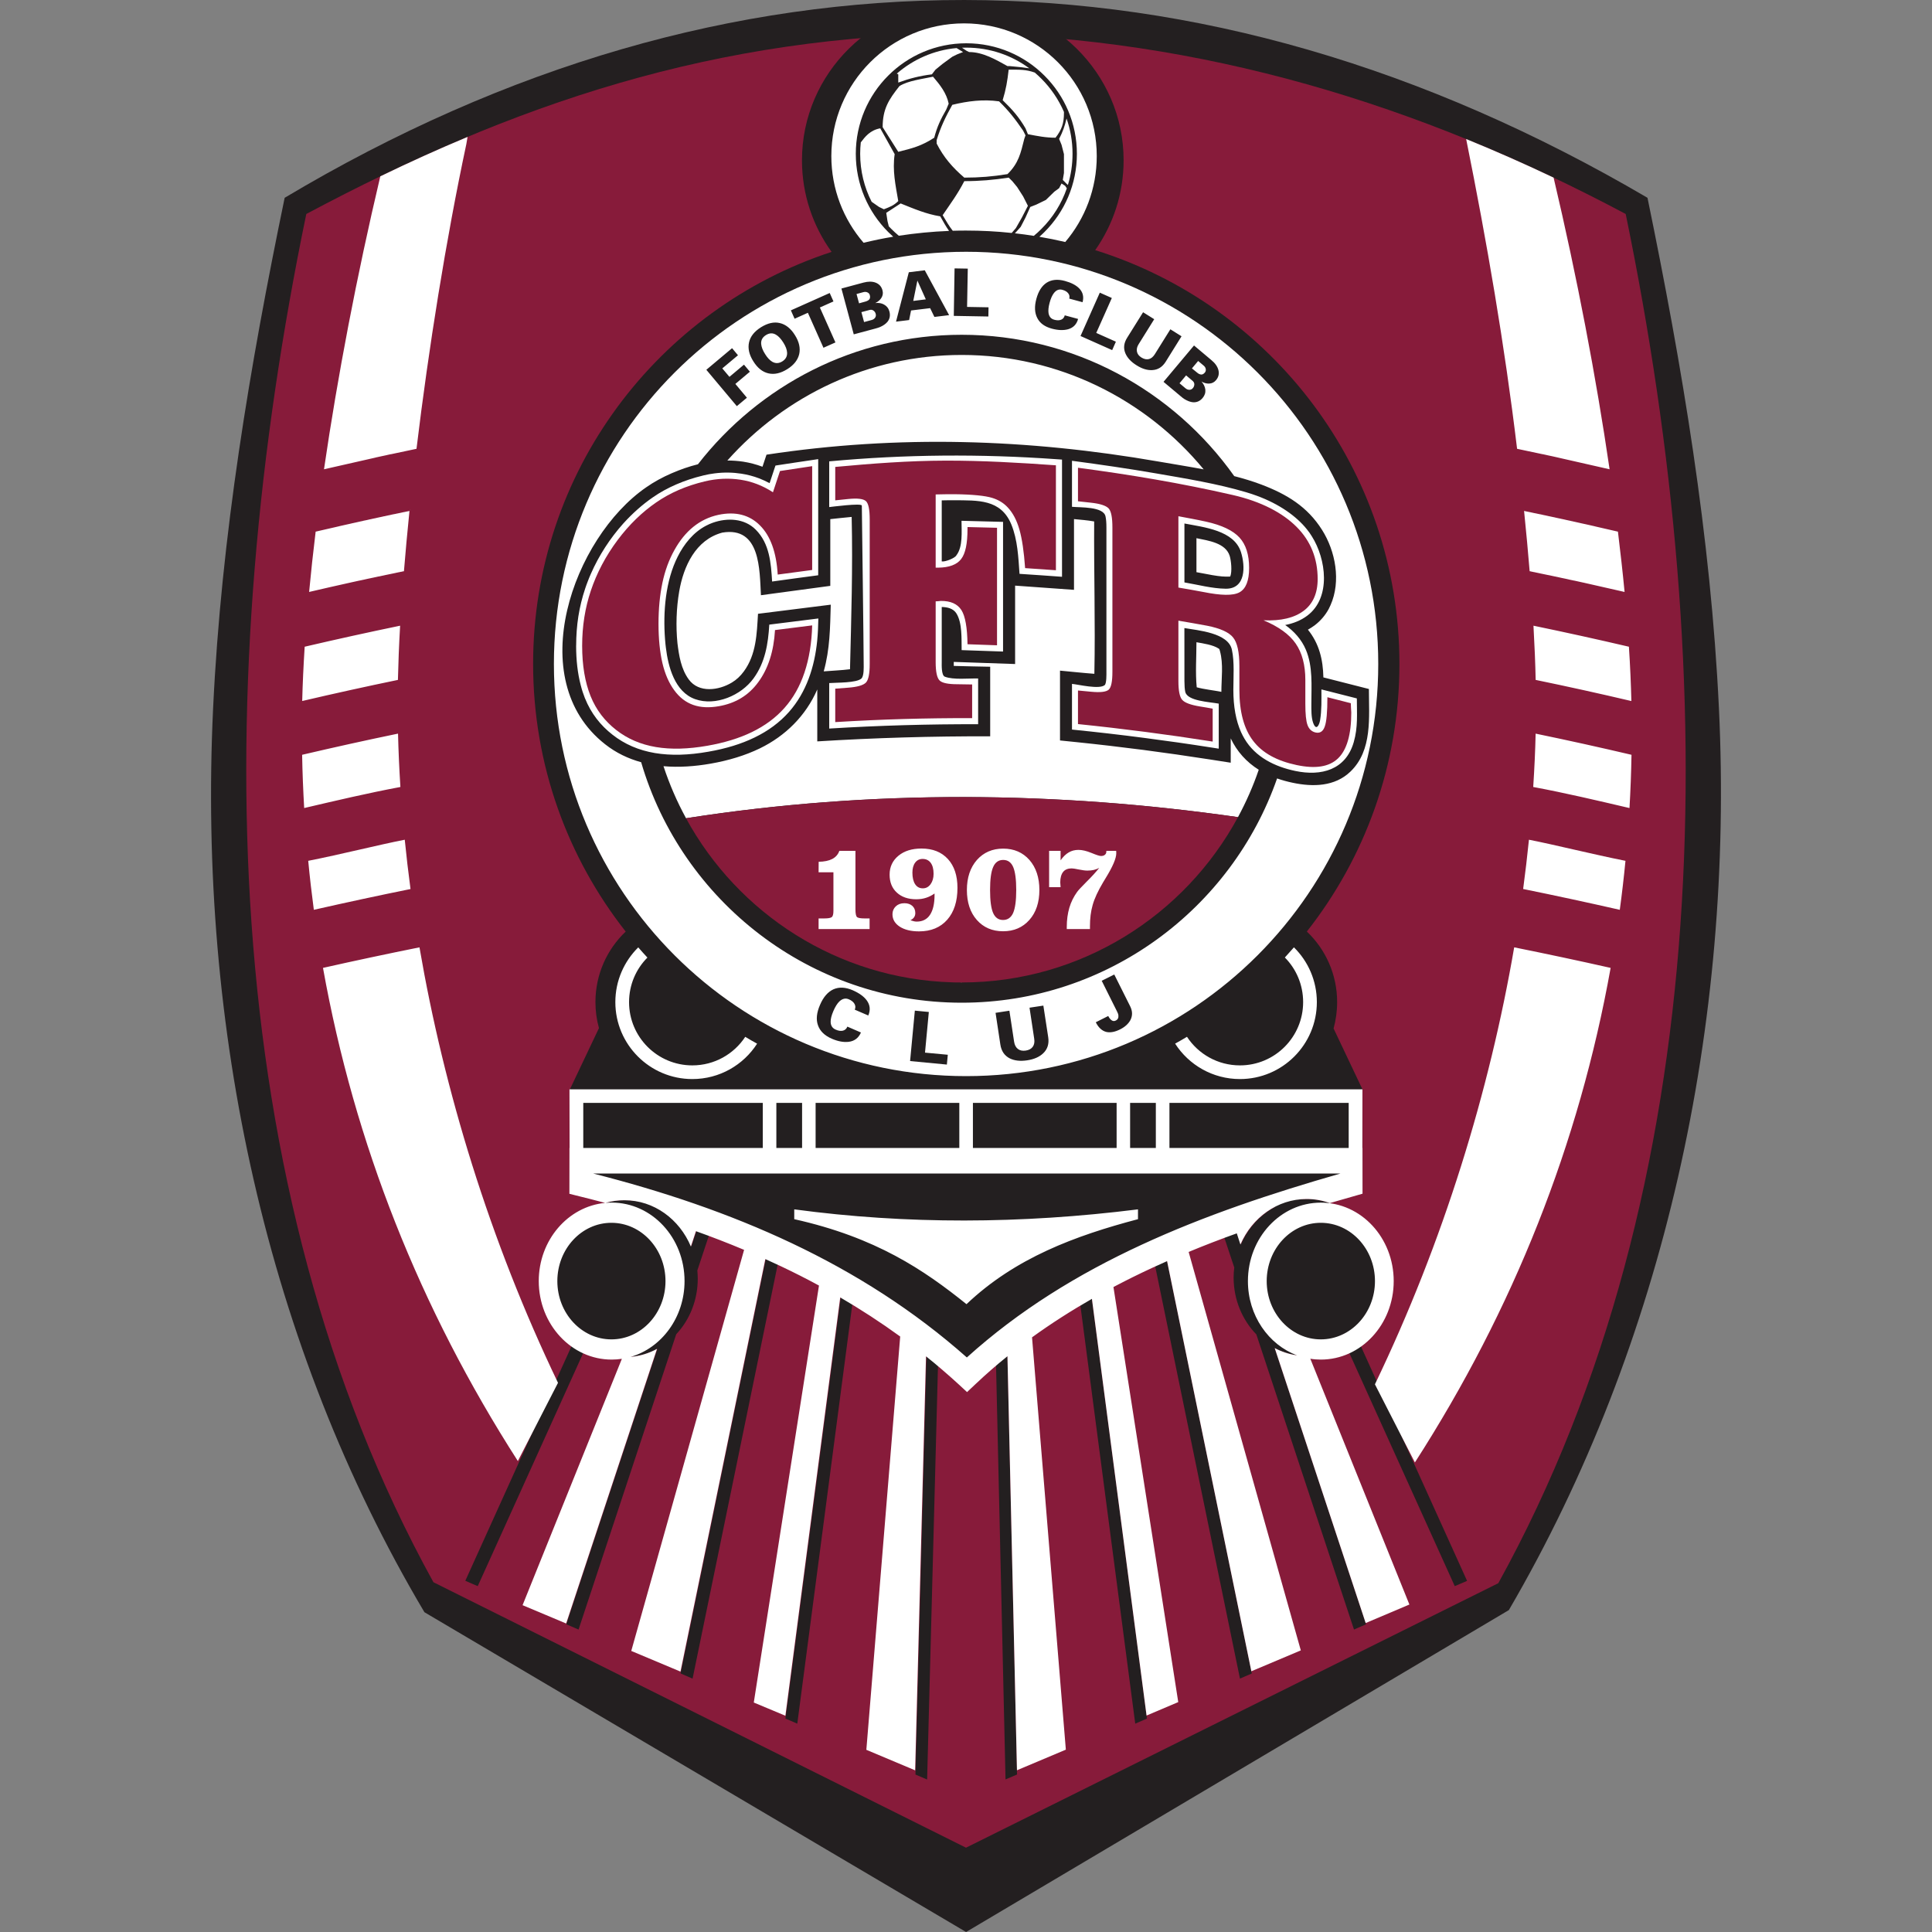 <svg width="50" height="50" viewBox="0 0 50 50" fill="none" xmlns="http://www.w3.org/2000/svg">
<rect x="0" y="0" width="50" height="50" fill="#808080" stroke="none"/>
<path d="M5.515 18.333C5.726 13.878 6.464 9.479 7.367 5.119C18.846 -1.73 31.045 -1.682 42.637 5.119C43.535 9.48 44.274 13.878 44.486 18.333C44.874 26.482 43.091 34.745 39.049 41.669L25.002 50L10.984 41.724C6.892 34.825 5.123 26.618 5.515 18.333Z" fill="#231F20"/>
<path d="M7.927 5.538C5.43 17.602 5.549 30.66 11.217 40.948L25 47.818L38.776 40.973C44.455 30.687 44.566 17.629 42.073 5.538C36.744 2.7 31.093 0.98 25.001 0.867C18.515 0.895 13.254 2.699 7.927 5.538Z" fill="#871B3A"/>
<path fill-rule="evenodd" clip-rule="evenodd" d="M28.335 6.471C32.901 7.892 36.217 12.151 36.217 17.183C36.217 19.797 35.322 22.202 33.821 24.108C34.305 24.567 34.605 25.217 34.605 25.935C34.605 26.171 34.572 26.4 34.513 26.617L35.26 28.192L35.261 30.699L34.74 30.698C34.35 30.812 33.959 30.927 33.574 31.047C33.653 31.036 33.734 31.03 33.814 31.03C34.856 31.03 35.699 31.94 35.699 33.062C35.699 33.653 35.465 34.185 35.091 34.556L37.968 40.913L37.649 41.049L34.816 34.785C34.638 34.903 34.442 34.992 34.231 35.044C34.172 35.058 34.113 35.069 34.053 35.077L34.045 35.078L34.038 35.079L34.032 35.08L34.023 35.081L34.019 35.082H34.014L33.986 35.085H33.979L33.977 35.086L33.968 35.087L33.961 35.088H33.96H33.953H33.947H33.947L33.934 35.089H33.927H33.926L33.915 35.09L33.914 35.091H33.913H33.907H33.901H33.897H33.894H33.887L33.88 35.092H33.879C33.857 35.092 33.836 35.094 33.813 35.094C33.518 35.094 33.238 35.02 32.988 34.89L35.353 42.037L35.041 42.172L32.514 34.534C32.154 34.164 31.926 33.641 31.926 33.062C31.926 32.975 31.931 32.89 31.943 32.804L31.584 31.724C31.384 31.798 31.183 31.875 30.982 31.955C30.699 32.068 30.415 32.185 30.135 32.308L32.396 43.31L32.09 43.442L29.829 32.444C29.571 32.561 29.314 32.685 29.061 32.81C28.774 32.955 28.49 33.105 28.211 33.261L29.682 44.477L29.38 44.608L27.914 33.432C27.594 33.621 27.279 33.818 26.97 34.026V34.025C26.661 34.235 26.358 34.455 26.062 34.685L26.321 45.924L26.023 46.051L25.768 34.921C25.608 35.053 25.451 35.188 25.296 35.326L25.266 35.354L25.264 35.355L25.263 35.356L25.258 35.361L25.254 35.365L25.253 35.366L25.203 35.411H25.202L25.198 35.415L25.196 35.417L25.186 35.427L25.185 35.428L25.181 35.429L25.178 35.435L25.169 35.442L25.164 35.447L25.162 35.448L25.161 35.449L25.157 35.452L25.153 35.456L25.152 35.458L25.148 35.459L25.146 35.465L25.145 35.466L25.138 35.472L25.133 35.477L25.131 35.479H25.129V35.48L25.12 35.49L25.118 35.492L25.113 35.496L25.109 35.499L25.108 35.5L25.105 35.503L25.101 35.507L25.097 35.51L25.097 35.511L25.086 35.522L25.084 35.523L25.081 35.527L25.076 35.53L25.075 35.533L25.072 35.534L25.067 35.538L25.064 35.542L25.059 35.546L25.055 35.551L25.054 35.552L25.05 35.554L25.046 35.559L25.043 35.561L25.042 35.562L25.039 35.565L25.03 35.574L25.02 35.564L25.018 35.563L25 35.545L24.996 35.541L24.991 35.536L24.99 35.535L24.981 35.526L24.976 35.522L24.974 35.521L24.969 35.515L24.968 35.514L24.963 35.51L24.963 35.509L24.958 35.505L24.948 35.497V35.495L24.942 35.491L24.941 35.49L24.938 35.487H24.936L24.918 35.47L24.898 35.451L24.895 35.449L24.893 35.447L24.889 35.443L24.884 35.437L24.878 35.434L24.868 35.425L24.863 35.419L24.861 35.418L24.839 35.398V35.397L24.838 35.396L24.829 35.389L24.828 35.387L24.824 35.385L24.819 35.379C24.644 35.224 24.465 35.074 24.286 34.926L23.994 46.054L23.692 45.925L23.988 34.687C23.678 34.446 23.363 34.216 23.041 33.996C22.735 33.788 22.422 33.589 22.105 33.399L20.634 44.608L20.327 44.476L21.804 33.224C21.525 33.063 21.242 32.909 20.956 32.764C20.705 32.635 20.451 32.513 20.195 32.393L17.924 43.443L17.613 43.309L19.886 32.252C19.608 32.127 19.326 32.009 19.042 31.895C18.846 31.816 18.648 31.74 18.449 31.666L18.047 32.879C18.053 32.949 18.058 33.02 18.058 33.091C18.058 33.654 17.844 34.164 17.5 34.531L14.973 42.173L14.656 42.036L17.014 34.907C16.761 35.044 16.474 35.122 16.171 35.122C16.032 35.122 15.896 35.105 15.766 35.075C15.556 35.026 15.36 34.938 15.182 34.82L12.364 41.049L12.246 40.999L12.042 40.911L14.902 34.593C14.522 34.222 14.284 33.686 14.284 33.091C14.284 31.968 15.129 31.061 16.171 31.061C16.278 31.061 16.384 31.069 16.487 31.088L16.515 31.025C16.118 30.908 15.715 30.799 15.309 30.694H14.75V28.19L15.501 26.607C15.441 26.392 15.41 26.168 15.41 25.933C15.41 25.216 15.71 24.568 16.193 24.109C14.692 22.202 13.797 19.795 13.797 17.181C13.797 12.206 17.037 7.987 21.522 6.519C21.039 5.851 20.755 5.033 20.755 4.149C20.755 1.888 22.619 0.055 24.916 0.055C27.215 0.054 29.079 1.888 29.079 4.149C29.079 5.011 28.809 5.809 28.347 6.469M17.892 32.257L18.126 31.549C17.853 31.45 17.578 31.358 17.3 31.267V31.268C17.169 31.225 17.038 31.185 16.906 31.144H16.846L16.827 31.187C16.974 31.245 17.112 31.323 17.24 31.417L17.25 31.425C17.346 31.496 17.433 31.578 17.514 31.666C17.671 31.836 17.799 32.036 17.892 32.257M32.743 31.318C32.465 31.41 32.189 31.505 31.916 31.606L32.114 32.206C32.208 31.987 32.339 31.79 32.495 31.622C32.644 31.463 32.817 31.33 33.007 31.23C32.919 31.259 32.831 31.288 32.743 31.318Z" fill="#231F20"/>
<path fill-rule="evenodd" clip-rule="evenodd" d="M28.384 4.039C28.384 4.887 28.078 5.663 27.569 6.263C27.348 6.211 27.124 6.166 26.899 6.128C26.945 6.088 26.988 6.046 27.031 6.004C27.551 5.485 27.87 4.771 27.87 3.981C27.87 3.192 27.551 2.476 27.031 1.958C26.514 1.44 25.798 1.12 25.008 1.12C24.22 1.12 23.503 1.44 22.986 1.958C22.468 2.476 22.148 3.192 22.148 3.981C22.148 4.771 22.468 5.485 22.986 6.004C23.028 6.046 23.072 6.086 23.116 6.126C22.856 6.169 22.602 6.222 22.35 6.283C21.83 5.682 21.515 4.897 21.515 4.039C21.515 2.142 23.053 0.605 24.95 0.605C26.846 0.605 28.384 2.142 28.384 4.039ZM21.179 16.006C21.175 16.198 21.168 16.389 21.149 16.58V16.581C21.082 17.252 20.873 17.912 20.418 18.426C20.176 18.698 19.88 18.916 19.529 19.086C19.182 19.255 18.783 19.376 18.333 19.454C17.821 19.545 17.362 19.558 16.95 19.489C16.532 19.418 16.166 19.262 15.85 19.013C15.696 18.893 15.558 18.756 15.438 18.599C15.318 18.442 15.218 18.267 15.14 18.073V18.073H15.139C15.118 18.018 15.098 17.962 15.079 17.906C15.062 17.854 15.045 17.796 15.029 17.732C14.95 17.429 14.91 17.088 14.91 16.711V16.71H14.911C14.911 16.449 14.93 16.196 14.968 15.951C15.007 15.707 15.065 15.468 15.143 15.236V15.235C15.165 15.168 15.189 15.103 15.214 15.039C15.237 14.977 15.264 14.912 15.294 14.845C15.501 14.374 15.787 13.933 16.13 13.549C16.369 13.285 16.624 13.059 16.893 12.873C17.082 12.741 17.286 12.63 17.503 12.536C17.718 12.443 17.948 12.366 18.194 12.307V12.306L18.205 12.304C18.249 12.293 18.297 12.283 18.35 12.273C18.405 12.264 18.451 12.256 18.494 12.251C18.735 12.22 18.966 12.225 19.187 12.259C19.343 12.283 19.496 12.323 19.647 12.38C19.737 12.416 19.829 12.457 19.917 12.504L20.008 12.232L20.038 12.14L20.069 12.049L20.164 12.034L20.579 11.971C20.702 11.953 20.837 11.932 20.997 11.909L21.175 11.882V12.064V13.408V14.888C20.777 14.941 20.379 14.994 19.982 15.05C19.953 14.572 19.918 14.068 19.558 13.707H19.558C19.263 13.41 18.817 13.397 18.446 13.529H18.446C18.391 13.548 18.335 13.573 18.279 13.602C17.944 13.774 17.701 14.081 17.535 14.413V14.414C17.518 14.45 17.502 14.484 17.486 14.517C17.195 15.172 17.154 15.99 17.223 16.677C17.224 16.694 17.229 16.72 17.232 16.755C17.292 17.26 17.465 17.907 17.99 18.094C18.521 18.282 19.18 17.997 19.499 17.56C19.802 17.148 19.88 16.661 19.909 16.165C20.333 16.113 20.756 16.059 21.179 16.006M19.558 13.707H19.558H19.558ZM21.46 17.678C21.64 17.663 22.174 17.679 22.298 17.556C22.362 17.48 22.352 17.271 22.352 17.184C22.352 16.795 22.304 13.084 22.304 13.085C22.304 13.013 21.505 13.119 21.46 13.123V11.94C23.421 11.758 25.377 11.744 27.339 11.884L27.485 11.894V14.927C27.118 14.899 26.75 14.876 26.385 14.851C26.355 14.427 26.337 13.973 26.173 13.572C25.901 12.912 25.303 12.953 24.693 12.946C24.587 12.945 24.479 12.948 24.372 12.95V13.744V14.53C24.467 14.544 24.719 14.441 24.751 14.372C24.923 14.151 24.884 13.758 24.884 13.478C25.242 13.487 25.602 13.496 25.959 13.506V16.862C25.602 16.85 25.244 16.837 24.887 16.825C24.882 16.532 24.905 16.117 24.751 15.874C24.669 15.745 24.515 15.711 24.372 15.709V17.132C24.372 17.205 24.36 17.476 24.451 17.512C24.671 17.599 25.068 17.553 25.314 17.559C25.314 17.955 25.315 18.348 25.314 18.743C24.029 18.739 22.745 18.776 21.46 18.855L21.46 17.678ZM30.653 15.073C31.003 15.132 31.368 15.232 31.721 15.236C32.243 15.242 32.231 14.656 32.117 14.291C31.938 13.723 31.158 13.646 30.653 13.548V15.073ZM30.653 17.627C30.653 17.742 30.66 17.834 30.674 17.902C30.723 18.145 31.305 18.165 31.541 18.21V18.34V19.192V19.375L31.36 19.347C30.782 19.256 30.2 19.173 29.622 19.098C28.996 19.016 28.369 18.944 27.743 18.881V17.699C27.901 17.713 28.451 17.849 28.59 17.73C28.64 17.686 28.634 17.441 28.634 17.386V15.519V13.653C28.634 13.534 28.627 13.438 28.611 13.366C28.56 13.106 27.96 13.137 27.743 13.116V11.925C28.473 12.022 29.2 12.127 29.927 12.253C30.683 12.384 31.506 12.518 32.247 12.738C32.348 12.768 32.446 12.8 32.536 12.834C33.105 13.044 33.55 13.358 33.821 13.697C33.869 13.756 33.913 13.817 33.951 13.881C34.319 14.463 34.456 15.464 33.834 15.932C33.666 16.059 33.466 16.136 33.261 16.175C33.49 16.335 33.686 16.554 33.795 16.813C33.981 17.252 33.938 17.746 33.938 18.212C33.938 18.357 33.932 18.567 33.985 18.709C34.069 18.937 34.147 18.744 34.164 18.639C34.207 18.378 34.198 18.106 34.198 17.842C34.504 17.919 34.81 17.997 35.115 18.075C35.115 18.465 35.148 18.817 35.034 19.21C34.827 19.923 34.198 20.095 33.521 19.952C32.995 19.842 32.488 19.596 32.206 19.116C32.174 19.062 32.145 19.006 32.118 18.947C31.986 18.651 31.919 18.285 31.919 17.853C31.919 17.538 31.951 17.129 31.881 16.814C31.788 16.377 31.007 16.315 30.652 16.254L30.653 17.627ZM14.741 29.709C14.74 29.202 14.738 28.695 14.738 28.192H35.26C35.26 28.695 35.258 29.201 35.258 29.709H35.261L35.262 30.893L35.129 30.931C34.89 30.999 34.653 31.067 34.416 31.136C34.227 31.067 34.025 31.03 33.815 31.03C33.057 31.032 32.402 31.512 32.102 32.208L32.008 31.919C31.586 32.07 31.171 32.23 30.762 32.4L33.665 42.712L32.385 43.252L30.204 32.638C30.073 32.695 29.943 32.755 29.812 32.815C29.475 32.971 29.143 33.135 28.816 33.308L30.493 44.05L29.673 44.398L28.259 33.614C27.725 33.919 27.207 34.25 26.709 34.61L27.584 45.281L26.319 45.814L26.073 35.099C25.79 35.326 25.517 35.565 25.25 35.817L25.027 36.027L24.802 35.819C24.528 35.569 24.25 35.329 23.965 35.101L23.684 45.816L22.421 45.285L23.297 34.589C22.796 34.225 22.277 33.888 21.745 33.577L20.326 44.403L19.508 44.061L21.195 33.27C20.871 33.094 20.543 32.928 20.209 32.77C20.076 32.707 19.942 32.645 19.807 32.585L17.611 43.261L16.337 42.726L19.257 32.346C18.847 32.174 18.431 32.013 18.011 31.863L17.88 32.26C17.584 31.553 16.926 31.062 16.159 31.062C15.989 31.062 15.826 31.085 15.67 31.13C15.723 31.126 15.776 31.123 15.83 31.123C16.872 31.123 17.716 32.032 17.716 33.154C17.716 34.093 17.123 34.885 16.318 35.117C16.563 35.095 16.795 35.023 17.003 34.909L14.652 42.016L13.524 41.542L16.094 35.166C16.007 35.179 15.92 35.186 15.83 35.186C14.79 35.186 13.943 34.276 13.943 33.154C13.943 32.095 14.698 31.224 15.66 31.131C15.403 31.062 15.145 30.996 14.885 30.933L14.736 30.895L14.738 29.709L14.741 29.709ZM36.617 37.848C39.169 33.881 40.865 29.608 41.683 25.049C40.853 24.862 40.02 24.685 39.187 24.517C38.549 28.227 37.361 32.129 35.583 35.826L35.905 36.456L36.617 37.848ZM13.402 37.812L14.097 36.456L14.441 35.787C12.671 32.101 11.491 28.213 10.856 24.517C10.022 24.685 9.189 24.862 8.359 25.049C9.175 29.595 10.864 33.856 13.402 37.812ZM8.385 12.145C8.736 9.743 9.233 7.138 9.842 4.564C10.591 4.201 11.342 3.86 12.1 3.544L12.069 3.728C11.54 6.21 11.093 9.016 10.779 11.615L9.874 11.807L9.731 11.838L9.71 11.844L9.874 11.807L8.385 12.145ZM7.821 18.142C7.832 17.698 7.854 17.228 7.885 16.737C8.707 16.545 9.53 16.364 10.355 16.193C10.326 16.695 10.308 17.167 10.298 17.602V17.596C9.471 17.767 8.646 17.949 7.821 18.142M10.124 11.752L10.006 11.778L10.029 11.774L10.105 11.758L10.124 11.752ZM10.599 13.223L10.604 13.173L10.6 13.198V13.2L10.599 13.223ZM8 15.32C8.047 14.815 8.104 14.294 8.169 13.759C8.361 13.714 8.552 13.67 8.744 13.627L8.771 13.62L8.772 13.62L8.78 13.619L8.783 13.617L8.966 13.576L8.982 13.572L9.003 13.568L9.043 13.559L9.079 13.551L9.102 13.545L9.222 13.519L9.23 13.517L9.341 13.492L9.346 13.491L9.383 13.484L9.385 13.483L9.401 13.478L9.453 13.467L9.458 13.466L9.46 13.466L9.495 13.459L9.52 13.453L9.533 13.45L9.57 13.441L9.58 13.44L9.61 13.433L9.617 13.432L9.64 13.426L9.664 13.421L9.699 13.414L9.724 13.409L9.76 13.4L9.798 13.392L9.819 13.387L9.867 13.378L9.875 13.375H9.879L9.938 13.361L9.951 13.36L9.998 13.349L10.027 13.343L10.058 13.336L10.065 13.335L10.104 13.327L10.118 13.323L10.178 13.31H10.178L10.217 13.303L10.239 13.299L10.256 13.294L10.294 13.287L10.298 13.286L10.331 13.279L10.358 13.274L10.37 13.271L10.407 13.263L10.418 13.26L10.444 13.255L10.452 13.253L10.477 13.249L10.521 13.239L10.538 13.236L10.597 13.224C10.542 13.768 10.493 14.298 10.452 14.806L10.453 14.783L10.415 14.79L10.394 14.796L10.376 14.798L10.338 14.807L10.332 14.808L10.328 14.808L10.272 14.82L10.261 14.822L10.223 14.831L10.212 14.833L10.184 14.839C10.113 14.852 10.042 14.868 9.971 14.883L9.954 14.887L9.8 14.92L9.79 14.92L9.762 14.927L9.73 14.934L9.724 14.935L9.646 14.952L9.61 14.959L9.609 14.96L9.604 14.961L9.55 14.972L9.531 14.976H9.53L9.455 14.993L9.429 14.999L9.392 15.007L9.378 15.009L9.369 15.012L9.34 15.018L9.31 15.024L9.301 15.026H9.298C9.225 15.043 9.151 15.059 9.076 15.075L9.07 15.077H9.069H9.067C8.71 15.156 8.354 15.237 7.999 15.32M7.875 20.911H7.874L7.872 20.912C7.846 20.455 7.827 19.996 7.819 19.534C8.644 19.341 9.469 19.158 10.296 18.987L10.301 18.986C10.312 19.437 10.332 19.896 10.362 20.361V20.367C9.525 20.524 8.702 20.718 7.876 20.911M8.122 23.546C8.066 23.125 8.017 22.703 7.977 22.279L7.981 22.277C8.82 22.112 9.801 21.863 10.475 21.732C10.517 22.154 10.567 22.579 10.624 23.008C9.789 23.177 8.956 23.357 8.121 23.546M41.656 12.145C41.307 9.753 40.812 7.162 40.207 4.597C39.461 4.242 38.705 3.908 37.944 3.598C38.481 6.264 38.937 8.913 39.262 11.615L40.168 11.807L40.311 11.838L40.332 11.843L40.168 11.807L41.656 12.145ZM42.22 18.143C42.208 17.698 42.189 17.228 42.156 16.737C41.334 16.545 40.511 16.364 39.686 16.193C39.714 16.695 39.734 17.168 39.743 17.602V17.596C40.571 17.767 41.396 17.949 42.22 18.143ZM39.916 11.752L40.034 11.778L40.012 11.774L39.936 11.758L39.916 11.752ZM39.443 13.223L39.438 13.174L39.441 13.198V13.2L39.443 13.223ZM42.044 15.32C41.996 14.815 41.937 14.294 41.872 13.759C41.68 13.714 41.489 13.671 41.297 13.627L41.27 13.62L41.263 13.619L41.258 13.617L41.077 13.576L41.058 13.572L41.038 13.567L40.998 13.559L40.962 13.551L40.939 13.546L40.82 13.519L40.811 13.517L40.699 13.492L40.697 13.491L40.66 13.484L40.658 13.483L40.642 13.479L40.588 13.468L40.583 13.466L40.581 13.466L40.545 13.459L40.523 13.453L40.507 13.45L40.469 13.441L40.462 13.44L40.432 13.433L40.424 13.432L40.401 13.427L40.377 13.421L40.342 13.414L40.318 13.409L40.282 13.401L40.242 13.392L40.223 13.387L40.174 13.378L40.167 13.375H40.162L40.102 13.362L40.09 13.36L40.042 13.349L40.014 13.343L39.984 13.336L39.977 13.335L39.938 13.327L39.922 13.323L39.864 13.31H39.862L39.824 13.303L39.802 13.298L39.786 13.295L39.748 13.286L39.744 13.286L39.709 13.279L39.682 13.274L39.672 13.271L39.633 13.263L39.624 13.26L39.596 13.255L39.589 13.253L39.562 13.248L39.519 13.239L39.502 13.236L39.443 13.223C39.499 13.768 39.547 14.298 39.589 14.806L39.587 14.783L39.626 14.79L39.646 14.796L39.663 14.798L39.701 14.807L39.708 14.807L39.712 14.808L39.766 14.82L39.778 14.822L39.817 14.831L39.827 14.832L39.855 14.839C39.926 14.853 39.998 14.868 40.068 14.883L40.087 14.886L40.239 14.919L40.249 14.92L40.278 14.927L40.31 14.933L40.317 14.935L40.394 14.952L40.43 14.96H40.432L40.436 14.961L40.49 14.972L40.508 14.976H40.51L40.586 14.993L40.609 14.999L40.647 15.007L40.662 15.01L40.67 15.012L40.7 15.018L40.731 15.025L40.739 15.026H40.742C40.816 15.043 40.891 15.059 40.963 15.075L40.97 15.076L40.972 15.077H40.974C41.33 15.156 41.687 15.237 42.045 15.32M42.165 20.911H42.169L42.171 20.912C42.198 20.455 42.215 19.996 42.223 19.534C41.4 19.341 40.574 19.158 39.746 18.987L39.742 18.986C39.732 19.437 39.71 19.896 39.68 20.361V20.367C40.517 20.523 41.34 20.718 42.166 20.911M41.92 23.546C41.977 23.125 42.026 22.703 42.067 22.279L42.062 22.277C41.224 22.111 40.241 21.863 39.569 21.732C39.526 22.154 39.476 22.579 39.419 23.007C40.254 23.177 41.088 23.357 41.921 23.546M34.182 31.124C33.142 31.124 32.296 32.032 32.296 33.155C32.296 34.045 32.829 34.802 33.57 35.077C33.365 35.048 33.17 34.983 32.99 34.889L35.344 42.004L36.475 41.525L33.911 35.164C34 35.179 34.09 35.186 34.182 35.186C35.226 35.186 36.069 34.276 36.069 33.155C36.069 32.032 35.226 31.124 34.182 31.124M34.182 31.646C33.41 31.646 32.782 32.322 32.782 33.155C32.782 33.987 33.41 34.663 34.182 34.663C34.956 34.663 35.584 33.987 35.584 33.155C35.584 32.322 34.956 31.646 34.182 31.646ZM15.823 31.646C15.051 31.646 14.424 32.322 14.424 33.155C14.424 33.987 15.051 34.663 15.823 34.663C16.597 34.663 17.223 33.987 17.223 33.155C17.223 32.322 16.597 31.646 15.823 31.646ZM29.451 31.552V31.298C26.425 31.677 23.46 31.689 20.555 31.298V31.552C22.672 32.025 23.906 32.863 25.013 33.752C26.275 32.553 27.83 31.98 29.451 31.552ZM34.904 28.543H30.265V29.709H34.904V28.543ZM29.913 28.543H29.247V29.709H29.913V28.543ZM28.898 28.543H25.179V29.709H28.898V28.543ZM24.827 28.543H21.108V29.709H24.827V28.543ZM20.758 28.543H20.092V29.709H20.758V28.543ZM19.741 28.543H15.095V29.709H19.741V28.543ZM29.538 32.217C31.173 31.459 32.913 30.881 34.693 30.37H15.349C17.144 30.826 18.871 31.407 20.491 32.174C22.122 32.947 23.646 33.911 25.022 35.131C26.376 33.908 27.904 32.973 29.538 32.217ZM33.487 24.517C33.853 24.877 34.08 25.38 34.08 25.935C34.08 27.033 33.189 27.926 32.09 27.926C31.386 27.926 30.765 27.56 30.412 27.009C30.515 26.952 30.618 26.894 30.719 26.832C31.012 27.279 31.516 27.572 32.09 27.572C32.993 27.572 33.725 26.839 33.725 25.935C33.725 25.485 33.546 25.076 33.252 24.78C33.331 24.694 33.409 24.606 33.487 24.517ZM19.594 27.01C19.24 27.561 18.622 27.926 17.917 27.926C16.818 27.926 15.925 27.033 15.925 25.935C15.925 25.38 16.153 24.879 16.518 24.518C16.595 24.608 16.674 24.695 16.755 24.782C16.461 25.077 16.28 25.485 16.28 25.935C16.28 26.839 17.013 27.572 17.917 27.572C18.49 27.572 18.994 27.279 19.287 26.833C19.389 26.895 19.49 26.953 19.594 27.01ZM25.003 6.516C19.112 6.516 14.335 11.292 14.335 17.183C14.335 23.073 19.112 27.85 25.003 27.85C30.892 27.85 35.669 23.073 35.669 17.183C35.669 11.292 30.892 6.516 25.003 6.516ZM21.5 15.649C21.483 16.239 21.48 16.798 21.318 17.375C21.544 17.356 21.773 17.348 21.998 17.32C22.03 16.007 22.072 14.69 22.041 13.378C21.857 13.394 21.672 13.416 21.488 13.435V15.162C20.89 15.242 20.292 15.323 19.693 15.404C19.656 14.753 19.687 13.617 18.692 13.784C18.003 13.969 17.69 14.655 17.578 15.304C17.503 15.738 17.489 16.205 17.532 16.644C17.572 16.969 17.626 17.312 17.825 17.584C18.085 17.941 18.601 17.869 18.939 17.665C19.057 17.595 19.162 17.498 19.252 17.374C19.573 16.935 19.586 16.404 19.617 15.885C20.245 15.808 20.872 15.728 21.5 15.649M30.964 14.808V14.284V13.928C31.273 13.992 31.717 14.05 31.824 14.385C31.862 14.508 31.891 14.788 31.839 14.92C31.818 14.923 31.781 14.924 31.726 14.923C31.604 14.922 31.439 14.899 31.229 14.857C31.148 14.841 31.058 14.825 30.964 14.808M30.971 17.787C31.177 17.843 31.399 17.863 31.609 17.905C31.609 17.564 31.665 17.182 31.572 16.85V16.848C31.564 16.819 31.557 16.801 31.553 16.796V16.795H31.552C31.552 16.794 31.552 16.794 31.553 16.795V16.794C31.55 16.793 31.546 16.789 31.539 16.785C31.396 16.689 31.14 16.652 30.964 16.621C30.964 17.004 30.934 17.407 30.971 17.787M31.553 16.795V16.794V16.795ZM31.555 16.796H31.554C31.555 16.797 31.556 16.798 31.555 16.796ZM24.889 8.664C22.119 8.664 19.647 9.978 18.063 12.015C17.831 12.073 17.603 12.152 17.383 12.248C17.147 12.35 16.924 12.471 16.72 12.614C14.83 13.92 13.517 17.581 15.66 19.261C15.945 19.486 16.261 19.635 16.593 19.726C17.644 23.316 20.968 25.95 24.889 25.95C28.656 25.95 31.873 23.519 33.051 20.146C33.179 20.191 33.315 20.229 33.46 20.259C33.978 20.368 34.544 20.359 34.949 19.969C35.524 19.417 35.427 18.56 35.427 17.831C35.035 17.73 34.642 17.631 34.249 17.531C34.239 17.07 34.141 16.659 33.849 16.296C33.91 16.262 33.968 16.224 34.023 16.184C34.173 16.069 34.297 15.927 34.388 15.758C34.402 15.732 34.417 15.699 34.435 15.659C34.708 15.042 34.564 14.266 34.214 13.713C33.837 13.115 33.308 12.792 32.643 12.54C32.416 12.454 32.181 12.384 31.942 12.322C30.374 10.111 27.796 8.664 24.889 8.664M24.841 25.425L24.898 25.426L24.889 25.427C24.873 25.427 24.857 25.426 24.841 25.425M32.039 21.147C32.25 20.756 32.431 20.346 32.576 19.921C32.259 19.723 32.011 19.448 31.851 19.109V19.739L31.314 19.655C30.738 19.565 30.16 19.483 29.583 19.407C29.016 19.334 28.439 19.266 27.855 19.206L27.433 19.163V17.356C27.729 17.383 28.026 17.416 28.322 17.438C28.349 16.124 28.308 14.809 28.317 13.495C28.146 13.464 27.968 13.451 27.795 13.434V15.265C27.286 15.227 26.779 15.191 26.271 15.156V16.7V17.185C25.741 17.167 25.212 17.15 24.683 17.13C24.683 17.165 24.682 17.199 24.684 17.234C24.998 17.245 25.312 17.247 25.626 17.255V19.056C24.13 19.051 22.644 19.095 21.151 19.187V17.843C20.855 18.523 20.328 19.046 19.663 19.369C19.288 19.55 18.863 19.681 18.386 19.764C17.985 19.834 17.573 19.864 17.171 19.829C17.326 20.298 17.521 20.749 17.755 21.176C22.573 20.424 27.34 20.475 32.039 21.147M18.824 11.918C18.961 11.918 19.098 11.928 19.234 11.948C19.401 11.974 19.568 12.018 19.733 12.079L19.837 11.767C23.242 11.25 26.59 11.356 29.979 11.944C30.364 12.011 30.758 12.073 31.151 12.147C29.66 10.341 27.405 9.186 24.889 9.186C22.481 9.186 20.314 10.244 18.824 11.918ZM27.505 4.657L27.596 4.749L27.637 4.787C27.715 4.533 27.757 4.262 27.757 3.98C27.757 3.66 27.703 3.352 27.602 3.066C27.559 3.256 27.507 3.405 27.41 3.595L27.472 3.746L27.535 3.989V4.324V4.476L27.505 4.657ZM27.535 2.896C27.395 2.574 27.197 2.283 26.952 2.038C26.897 1.982 26.839 1.929 26.78 1.878C26.554 1.797 26.388 1.803 26.136 1.803H26.104C26.072 2.091 26.035 2.313 25.949 2.593C26.197 2.834 26.367 3.024 26.54 3.321L26.602 3.473C26.855 3.522 27.062 3.564 27.317 3.564C27.477 3.358 27.535 3.192 27.535 2.927V2.896ZM26.636 1.767C26.182 1.431 25.619 1.233 25.009 1.233C24.971 1.233 24.934 1.234 24.896 1.235L25.017 1.316L25.08 1.347C25.436 1.347 25.771 1.542 26.074 1.711H26.136C26.305 1.726 26.471 1.743 26.636 1.767M24.756 1.244C24.167 1.297 23.631 1.539 23.209 1.905L23.247 1.924V2.046V2.137C23.538 2.03 23.807 1.962 24.117 1.924L24.21 1.803L24.396 1.651L24.645 1.469L24.768 1.408L24.924 1.347L24.756 1.244ZM22.277 3.684C22.267 3.781 22.261 3.881 22.261 3.98C22.261 4.427 22.368 4.849 22.558 5.222L22.75 5.356L22.875 5.416C23.03 5.355 23.125 5.323 23.247 5.204C23.176 4.79 23.092 4.41 23.154 3.989L22.781 3.321C22.515 3.369 22.384 3.545 22.278 3.684M22.998 5.853C23.02 5.877 23.044 5.901 23.067 5.924C23.129 5.986 23.194 6.045 23.261 6.101C23.687 6.036 24.121 5.993 24.561 5.976C24.482 5.862 24.412 5.74 24.334 5.599C23.967 5.539 23.654 5.404 23.309 5.265L22.936 5.508L22.968 5.72L22.998 5.842L22.998 5.853ZM26.266 6.038C26.43 6.056 26.592 6.078 26.755 6.104C26.824 6.047 26.89 5.987 26.952 5.924C27.246 5.632 27.472 5.273 27.609 4.874L27.566 4.809L27.472 4.749L27.41 4.87L27.286 4.961L27.068 5.174L26.819 5.295L26.663 5.356L26.54 5.63L26.415 5.872L26.266 6.038ZM26.54 3.503L26.479 3.382C26.278 3.089 26.114 2.874 25.856 2.623C25.443 2.565 25.049 2.615 24.645 2.713C24.47 3.027 24.346 3.282 24.241 3.625V3.716C24.423 4.073 24.651 4.336 24.956 4.597C25.349 4.597 25.688 4.569 26.074 4.506C26.361 4.224 26.415 3.968 26.508 3.595L26.54 3.503ZM22.843 3.291L23.247 3.929C23.615 3.838 23.855 3.775 24.178 3.564C24.249 3.286 24.346 3.082 24.489 2.835L24.552 2.683C24.495 2.407 24.329 2.198 24.147 1.985C23.893 2.04 23.492 2.089 23.278 2.228C23.003 2.574 22.843 2.818 22.843 3.291M24.657 5.972C24.772 5.968 24.886 5.967 25.002 5.967C25.401 5.967 25.794 5.987 26.182 6.029L26.291 5.903L26.446 5.63L26.602 5.326L26.479 5.083L26.323 4.84L26.198 4.688L26.105 4.597C25.709 4.657 25.358 4.688 24.956 4.688C24.788 5.016 24.601 5.267 24.396 5.569C24.49 5.726 24.564 5.855 24.657 5.972" fill="white"/>
<path d="M24.648 25.423L24.718 25.425C24.759 25.426 24.8 25.426 24.84 25.426H24.897C27.977 25.423 30.666 23.689 32.039 21.147C27.339 20.476 22.572 20.425 17.754 21.177C19.097 23.64 21.676 25.337 24.648 25.423M20.057 16.306C20.375 16.267 20.698 16.226 21.019 16.185C21.007 16.64 20.939 17.049 20.82 17.404C20.701 17.76 20.529 18.066 20.301 18.322C19.847 18.833 19.18 19.147 18.307 19.3C17.317 19.473 16.536 19.354 15.945 18.89C15.656 18.664 15.43 18.378 15.284 18.015C15.139 17.653 15.066 17.219 15.066 16.711C15.066 16.207 15.141 15.732 15.291 15.286C15.442 14.836 15.671 14.394 15.988 13.971C16.286 13.574 16.619 13.253 16.982 13.003C17.343 12.753 17.759 12.574 18.231 12.46C18.561 12.38 18.873 12.371 19.163 12.415C19.455 12.46 19.735 12.564 20.004 12.74C20.065 12.556 20.126 12.373 20.186 12.19C20.463 12.148 20.74 12.107 21.019 12.064V13.408V14.751C20.723 14.79 20.424 14.831 20.127 14.87C20.094 14.3 19.942 13.871 19.668 13.598C19.401 13.327 19.039 13.23 18.593 13.324C18.106 13.429 17.727 13.742 17.453 14.237C17.315 14.483 17.21 14.766 17.143 15.084C17.076 15.403 17.042 15.757 17.042 16.143C17.042 16.535 17.077 16.874 17.143 17.16C17.211 17.447 17.313 17.678 17.449 17.863C17.72 18.236 18.101 18.365 18.602 18.277C19.026 18.203 19.369 18.004 19.624 17.654C19.88 17.306 20.025 16.859 20.057 16.306ZM21.616 18.688V17.823C21.728 17.814 21.841 17.806 21.953 17.797C22.19 17.779 22.342 17.734 22.409 17.666C22.475 17.598 22.508 17.439 22.508 17.184V15.314V13.443C22.508 13.184 22.475 13.026 22.409 12.968C22.342 12.908 22.19 12.89 21.953 12.914C21.841 12.926 21.728 12.937 21.616 12.949V12.084C22.568 11.996 23.519 11.923 24.472 11.921C25.423 11.919 26.375 11.974 27.327 12.042V13.399V14.758C27.062 14.738 26.795 14.721 26.53 14.703C26.5 14.277 26.451 13.943 26.382 13.703C26.313 13.462 26.212 13.274 26.085 13.137C25.979 13.02 25.841 12.934 25.67 12.883C25.498 12.831 25.172 12.795 24.694 12.79C24.534 12.788 24.375 12.794 24.215 12.796V13.744V14.691C24.236 14.691 24.256 14.692 24.277 14.691C24.562 14.689 24.763 14.613 24.873 14.47C24.986 14.326 25.039 14.067 25.039 13.688V13.64C25.294 13.646 25.549 13.653 25.803 13.659V15.181V16.7C25.549 16.692 25.294 16.683 25.039 16.673C25.033 16.243 24.981 15.946 24.882 15.79C24.779 15.629 24.603 15.55 24.348 15.552C24.334 15.553 24.311 15.554 24.281 15.559C24.251 15.562 24.232 15.563 24.215 15.563V17.133C24.215 17.385 24.249 17.544 24.316 17.61C24.381 17.676 24.536 17.708 24.778 17.708C24.904 17.708 25.031 17.71 25.159 17.714V18.585C23.977 18.582 22.797 18.615 21.616 18.688M30.497 15.206C30.711 15.244 30.927 15.278 31.139 15.32C31.6 15.413 31.912 15.42 32.078 15.329C32.244 15.237 32.327 15.028 32.327 14.7C32.327 14.354 32.244 14.093 32.078 13.912C31.912 13.731 31.624 13.591 31.211 13.5C30.972 13.447 30.734 13.405 30.497 13.36V14.284V15.206ZM30.497 17.627C30.497 17.875 30.529 18.038 30.596 18.113C30.662 18.188 30.819 18.245 31.058 18.284C31.164 18.301 31.275 18.319 31.384 18.34V19.192C30.222 19.009 29.061 18.858 27.898 18.739V17.87C28.009 17.881 28.122 17.891 28.236 17.902C28.473 17.925 28.623 17.908 28.691 17.851C28.757 17.794 28.789 17.64 28.789 17.386V15.52V13.653C28.789 13.395 28.758 13.23 28.691 13.157C28.623 13.086 28.473 13.036 28.236 13.01C28.122 12.997 28.009 12.985 27.898 12.973V12.105C29.232 12.282 30.569 12.504 31.901 12.81C32.646 12.98 33.199 13.277 33.557 13.637C33.921 14.002 34.101 14.454 34.101 14.986C34.101 15.355 33.977 15.628 33.741 15.806C33.5 15.988 33.156 16.074 32.699 16.053C33.089 16.216 33.368 16.416 33.533 16.656C33.698 16.895 33.782 17.211 33.782 17.597V18.212C33.782 18.478 33.8 18.662 33.839 18.765C33.877 18.868 33.944 18.931 34.042 18.956C34.157 18.983 34.239 18.934 34.284 18.804C34.331 18.677 34.353 18.423 34.353 18.044C34.554 18.094 34.758 18.146 34.959 18.199C34.959 18.23 34.96 18.269 34.964 18.324C34.966 18.379 34.971 18.417 34.971 18.441C34.971 19.013 34.855 19.409 34.627 19.628C34.396 19.849 34.041 19.902 33.554 19.799C33.045 19.691 32.669 19.486 32.432 19.174C32.194 18.864 32.075 18.423 32.075 17.853V17.237C32.075 16.876 32.02 16.629 31.912 16.497C31.807 16.365 31.582 16.261 31.241 16.194C30.993 16.146 30.742 16.106 30.497 16.063L30.497 17.627Z" fill="#871B3A"/>
<path fill-rule="evenodd" clip-rule="evenodd" d="M19.031 9.936L19.33 10.293L19.069 10.511L18.28 9.57L18.946 9.011L19.099 9.194L18.693 9.534L18.878 9.753L19.254 9.437L19.407 9.62L19.031 9.936ZM20.274 8.868C20.212 8.769 20.148 8.7 20.082 8.662C19.998 8.612 19.912 8.616 19.822 8.672C19.733 8.728 19.691 8.804 19.699 8.902C19.706 8.977 19.737 9.065 19.801 9.164C19.86 9.259 19.922 9.325 19.987 9.363C20.072 9.411 20.159 9.408 20.247 9.352C20.335 9.297 20.376 9.22 20.37 9.123C20.365 9.048 20.334 8.964 20.274 8.868M20.374 9.554C20.546 9.447 20.648 9.316 20.684 9.162C20.717 9.009 20.682 8.846 20.574 8.675C20.466 8.501 20.335 8.397 20.183 8.361C20.031 8.324 19.869 8.361 19.695 8.469C19.523 8.577 19.419 8.707 19.385 8.86C19.351 9.014 19.386 9.176 19.495 9.349C19.603 9.523 19.734 9.627 19.885 9.662C20.039 9.698 20.201 9.662 20.374 9.554ZM21.311 9L20.908 8.095L20.564 8.249L20.468 8.032L21.473 7.583L21.57 7.801L21.218 7.958L21.621 8.862L21.311 9ZM22.651 8.504L22.095 8.653L21.776 7.467L22.344 7.314C22.464 7.282 22.568 7.281 22.654 7.312C22.75 7.347 22.813 7.414 22.839 7.515C22.858 7.585 22.848 7.651 22.809 7.711C22.774 7.766 22.722 7.81 22.652 7.843C22.74 7.833 22.816 7.846 22.879 7.882C22.949 7.92 22.996 7.98 23.018 8.061C23.045 8.164 23.028 8.253 22.968 8.328C22.923 8.382 22.858 8.428 22.772 8.465C22.742 8.477 22.703 8.49 22.651 8.504M22.362 8.335L22.554 8.283C22.595 8.273 22.627 8.252 22.648 8.222C22.667 8.193 22.673 8.16 22.663 8.122C22.654 8.087 22.635 8.059 22.605 8.038C22.576 8.017 22.544 8.012 22.508 8.021L22.293 8.078L22.362 8.335ZM22.167 7.609L22.232 7.85L22.399 7.804C22.446 7.79 22.48 7.771 22.499 7.746C22.519 7.719 22.523 7.684 22.511 7.64C22.503 7.607 22.483 7.583 22.451 7.568C22.421 7.553 22.385 7.55 22.346 7.56L22.167 7.609ZM23.528 8.283L23.189 8.324L23.52 7.046L23.933 6.995L24.563 8.156L24.182 8.202L24.072 7.975L23.578 8.035L23.528 8.283ZM23.635 7.788L23.96 7.747L23.742 7.261L23.635 7.788ZM25.579 8.191L24.684 8.175L24.704 6.946L25.046 6.952L25.028 7.943L25.583 7.953L25.579 8.191ZM28.017 7.821L27.672 7.728C27.686 7.674 27.677 7.628 27.643 7.588C27.611 7.547 27.561 7.518 27.492 7.5C27.409 7.478 27.337 7.505 27.275 7.585C27.23 7.643 27.192 7.728 27.163 7.839C27.134 7.947 27.126 8.035 27.136 8.103C27.152 8.196 27.201 8.253 27.285 8.275C27.355 8.294 27.414 8.294 27.462 8.274C27.51 8.255 27.541 8.218 27.556 8.161L27.901 8.254C27.864 8.392 27.778 8.482 27.642 8.521C27.523 8.553 27.386 8.549 27.224 8.506C27.039 8.456 26.914 8.366 26.846 8.233C26.776 8.1 26.767 7.934 26.821 7.734C26.875 7.535 26.964 7.395 27.089 7.315C27.216 7.236 27.37 7.22 27.556 7.27C27.719 7.314 27.843 7.377 27.926 7.46C28.026 7.56 28.054 7.679 28.017 7.821M28.783 9.061L28.879 8.843L28.371 8.616L28.774 7.712L28.463 7.574L27.964 8.696L28.783 9.061ZM30.289 8.522L30.578 8.703L30.167 9.363C30.081 9.499 29.966 9.571 29.822 9.578C29.694 9.586 29.559 9.545 29.416 9.455C29.272 9.366 29.176 9.262 29.126 9.146C29.069 9.013 29.084 8.878 29.171 8.74L29.583 8.081L29.871 8.261L29.469 8.906C29.425 8.974 29.412 9.038 29.424 9.1C29.436 9.161 29.474 9.212 29.542 9.254C29.61 9.295 29.673 9.308 29.734 9.293C29.792 9.278 29.843 9.236 29.886 9.168L30.289 8.522ZM30.554 10.253C30.593 10.287 30.627 10.312 30.654 10.329C30.735 10.378 30.809 10.405 30.878 10.411C30.974 10.416 31.057 10.38 31.125 10.298C31.179 10.234 31.202 10.162 31.194 10.082C31.185 10.01 31.152 9.94 31.095 9.875C31.162 9.913 31.228 9.93 31.293 9.927C31.364 9.924 31.423 9.895 31.47 9.839C31.538 9.759 31.557 9.67 31.531 9.572C31.506 9.483 31.447 9.398 31.35 9.319L30.901 8.941L30.112 9.882L30.554 10.253ZM30.526 9.919L30.696 9.715L30.866 9.858C30.894 9.883 30.91 9.913 30.909 9.948C30.908 9.983 30.896 10.016 30.873 10.043C30.847 10.073 30.818 10.088 30.781 10.088C30.745 10.088 30.709 10.074 30.677 10.046L30.526 9.919ZM31.008 9.342L31.15 9.461C31.182 9.488 31.2 9.517 31.205 9.552C31.211 9.586 31.203 9.616 31.181 9.642C31.151 9.677 31.121 9.694 31.088 9.693C31.054 9.691 31.018 9.675 30.982 9.644L30.847 9.534L31.008 9.342ZM22.471 26.281L22.121 26.13C22.145 26.077 22.141 26.026 22.113 25.978C22.086 25.931 22.037 25.891 21.968 25.862C21.883 25.825 21.802 25.844 21.724 25.916C21.667 25.97 21.615 26.055 21.566 26.169C21.52 26.278 21.496 26.369 21.497 26.442C21.498 26.542 21.542 26.611 21.629 26.647C21.698 26.678 21.759 26.686 21.813 26.674C21.867 26.661 21.907 26.626 21.93 26.569L22.281 26.721C22.22 26.862 22.114 26.944 21.965 26.962C21.835 26.978 21.691 26.952 21.527 26.882C21.34 26.801 21.221 26.684 21.169 26.534C21.115 26.385 21.134 26.207 21.223 26.004C21.309 25.802 21.426 25.669 21.57 25.603C21.716 25.539 21.881 25.547 22.069 25.628C22.235 25.701 22.356 25.788 22.43 25.888C22.518 26.007 22.532 26.139 22.471 26.281M24.505 27.551L23.553 27.46L23.676 26.155L24.038 26.19L23.939 27.242L24.529 27.297L24.505 27.551ZM26.644 26.079L27.002 26.025L27.128 26.845C27.153 27.014 27.11 27.152 26.999 27.258C26.901 27.353 26.762 27.414 26.584 27.441C26.405 27.468 26.255 27.451 26.133 27.391C25.996 27.321 25.915 27.203 25.889 27.032L25.765 26.212L26.123 26.157L26.245 26.96C26.258 27.044 26.291 27.107 26.343 27.147C26.396 27.188 26.463 27.201 26.546 27.189C26.63 27.176 26.691 27.143 26.729 27.089C26.766 27.036 26.779 26.966 26.765 26.881L26.644 26.079ZM28.909 26.177L28.512 25.382L28.837 25.22L29.248 26.041C29.312 26.169 29.313 26.289 29.253 26.403C29.2 26.498 29.112 26.578 28.991 26.639C28.852 26.709 28.733 26.73 28.629 26.706C28.521 26.678 28.428 26.596 28.359 26.456L28.681 26.294C28.704 26.34 28.73 26.373 28.758 26.397C28.796 26.428 28.836 26.433 28.875 26.412C28.929 26.386 28.951 26.341 28.944 26.278C28.942 26.249 28.929 26.215 28.909 26.177" fill="#231F20"/>
<path fill-rule="evenodd" clip-rule="evenodd" d="M21.185 24.044V23.769H21.333C21.429 23.769 21.491 23.758 21.523 23.737C21.553 23.716 21.569 23.663 21.569 23.575V23.511V22.575H21.185L21.187 22.303C21.333 22.3 21.451 22.276 21.539 22.23C21.628 22.183 21.69 22.113 21.722 22.02H22.139V23.533C22.139 23.64 22.152 23.706 22.177 23.731C22.203 23.757 22.269 23.769 22.375 23.769H22.505V24.044H21.185ZM23.876 22.229C23.797 22.229 23.732 22.261 23.685 22.324C23.637 22.388 23.613 22.474 23.613 22.584C23.613 22.713 23.637 22.813 23.684 22.884C23.731 22.955 23.798 22.99 23.882 22.99C23.964 22.99 24.029 22.956 24.082 22.885C24.134 22.814 24.161 22.724 24.161 22.614C24.161 22.491 24.136 22.397 24.086 22.329C24.036 22.263 23.967 22.229 23.876 22.229ZM24.186 23.124C24.115 23.174 24.04 23.212 23.963 23.236C23.886 23.261 23.802 23.273 23.712 23.273C23.502 23.273 23.334 23.215 23.21 23.1C23.085 22.986 23.023 22.831 23.023 22.635C23.023 22.434 23.1 22.271 23.252 22.146C23.404 22.021 23.603 21.96 23.849 21.96C24.138 21.96 24.365 22.05 24.532 22.232C24.697 22.413 24.779 22.662 24.779 22.977C24.779 23.327 24.691 23.602 24.514 23.803C24.337 24.003 24.094 24.104 23.784 24.104C23.578 24.104 23.41 24.063 23.285 23.982C23.16 23.9 23.097 23.794 23.097 23.66C23.097 23.578 23.127 23.509 23.183 23.456C23.24 23.402 23.314 23.375 23.406 23.375C23.492 23.375 23.561 23.399 23.612 23.445C23.662 23.492 23.688 23.553 23.688 23.628C23.688 23.671 23.678 23.707 23.657 23.738C23.636 23.769 23.605 23.795 23.561 23.816C23.594 23.826 23.625 23.836 23.651 23.842C23.677 23.848 23.701 23.851 23.724 23.851C23.874 23.851 23.991 23.793 24.068 23.676C24.146 23.559 24.186 23.388 24.186 23.162L24.186 23.124ZM25.023 23.033C25.023 22.712 25.11 22.453 25.282 22.256C25.455 22.061 25.683 21.962 25.962 21.962C26.242 21.962 26.47 22.061 26.642 22.256C26.813 22.452 26.899 22.711 26.899 23.033C26.899 23.354 26.813 23.614 26.64 23.808C26.467 24.003 26.24 24.101 25.959 24.101C25.68 24.101 25.452 24.003 25.281 23.809C25.109 23.615 25.023 23.355 25.023 23.033ZM25.623 23.033C25.623 23.308 25.649 23.506 25.702 23.628C25.756 23.749 25.841 23.809 25.959 23.809C26.078 23.809 26.166 23.748 26.22 23.627C26.273 23.504 26.3 23.307 26.3 23.033C26.3 22.758 26.273 22.56 26.221 22.438C26.168 22.316 26.082 22.255 25.962 22.255C25.843 22.255 25.756 22.316 25.703 22.439C25.649 22.561 25.623 22.759 25.623 23.033ZM27.608 24.044V23.987C27.608 23.807 27.631 23.641 27.675 23.491C27.719 23.341 27.788 23.205 27.878 23.08C27.908 23.038 27.99 22.951 28.122 22.818C28.257 22.685 28.365 22.566 28.449 22.459C28.406 22.484 28.358 22.502 28.308 22.514C28.259 22.525 28.201 22.531 28.14 22.531C28.085 22.531 28.013 22.521 27.923 22.503C27.832 22.484 27.77 22.474 27.734 22.474C27.637 22.474 27.563 22.504 27.514 22.565C27.466 22.625 27.439 22.716 27.439 22.838C27.439 22.846 27.441 22.869 27.444 22.905C27.444 22.927 27.445 22.946 27.448 22.96H27.151V22.02H27.448V22.265C27.513 22.172 27.584 22.104 27.658 22.061C27.731 22.017 27.816 21.995 27.91 21.995C28.007 21.995 28.117 22.021 28.247 22.074C28.375 22.127 28.456 22.153 28.493 22.153C28.537 22.153 28.571 22.143 28.594 22.122C28.62 22.102 28.632 22.074 28.632 22.039V22.02H28.886C28.886 22.026 28.888 22.035 28.888 22.044C28.889 22.053 28.889 22.066 28.889 22.083C28.889 22.215 28.797 22.429 28.614 22.726C28.584 22.773 28.564 22.81 28.548 22.835C28.415 23.059 28.324 23.255 28.278 23.421C28.23 23.588 28.208 23.77 28.208 23.967V24.044L27.608 24.044Z" fill="white"/>
</svg>
